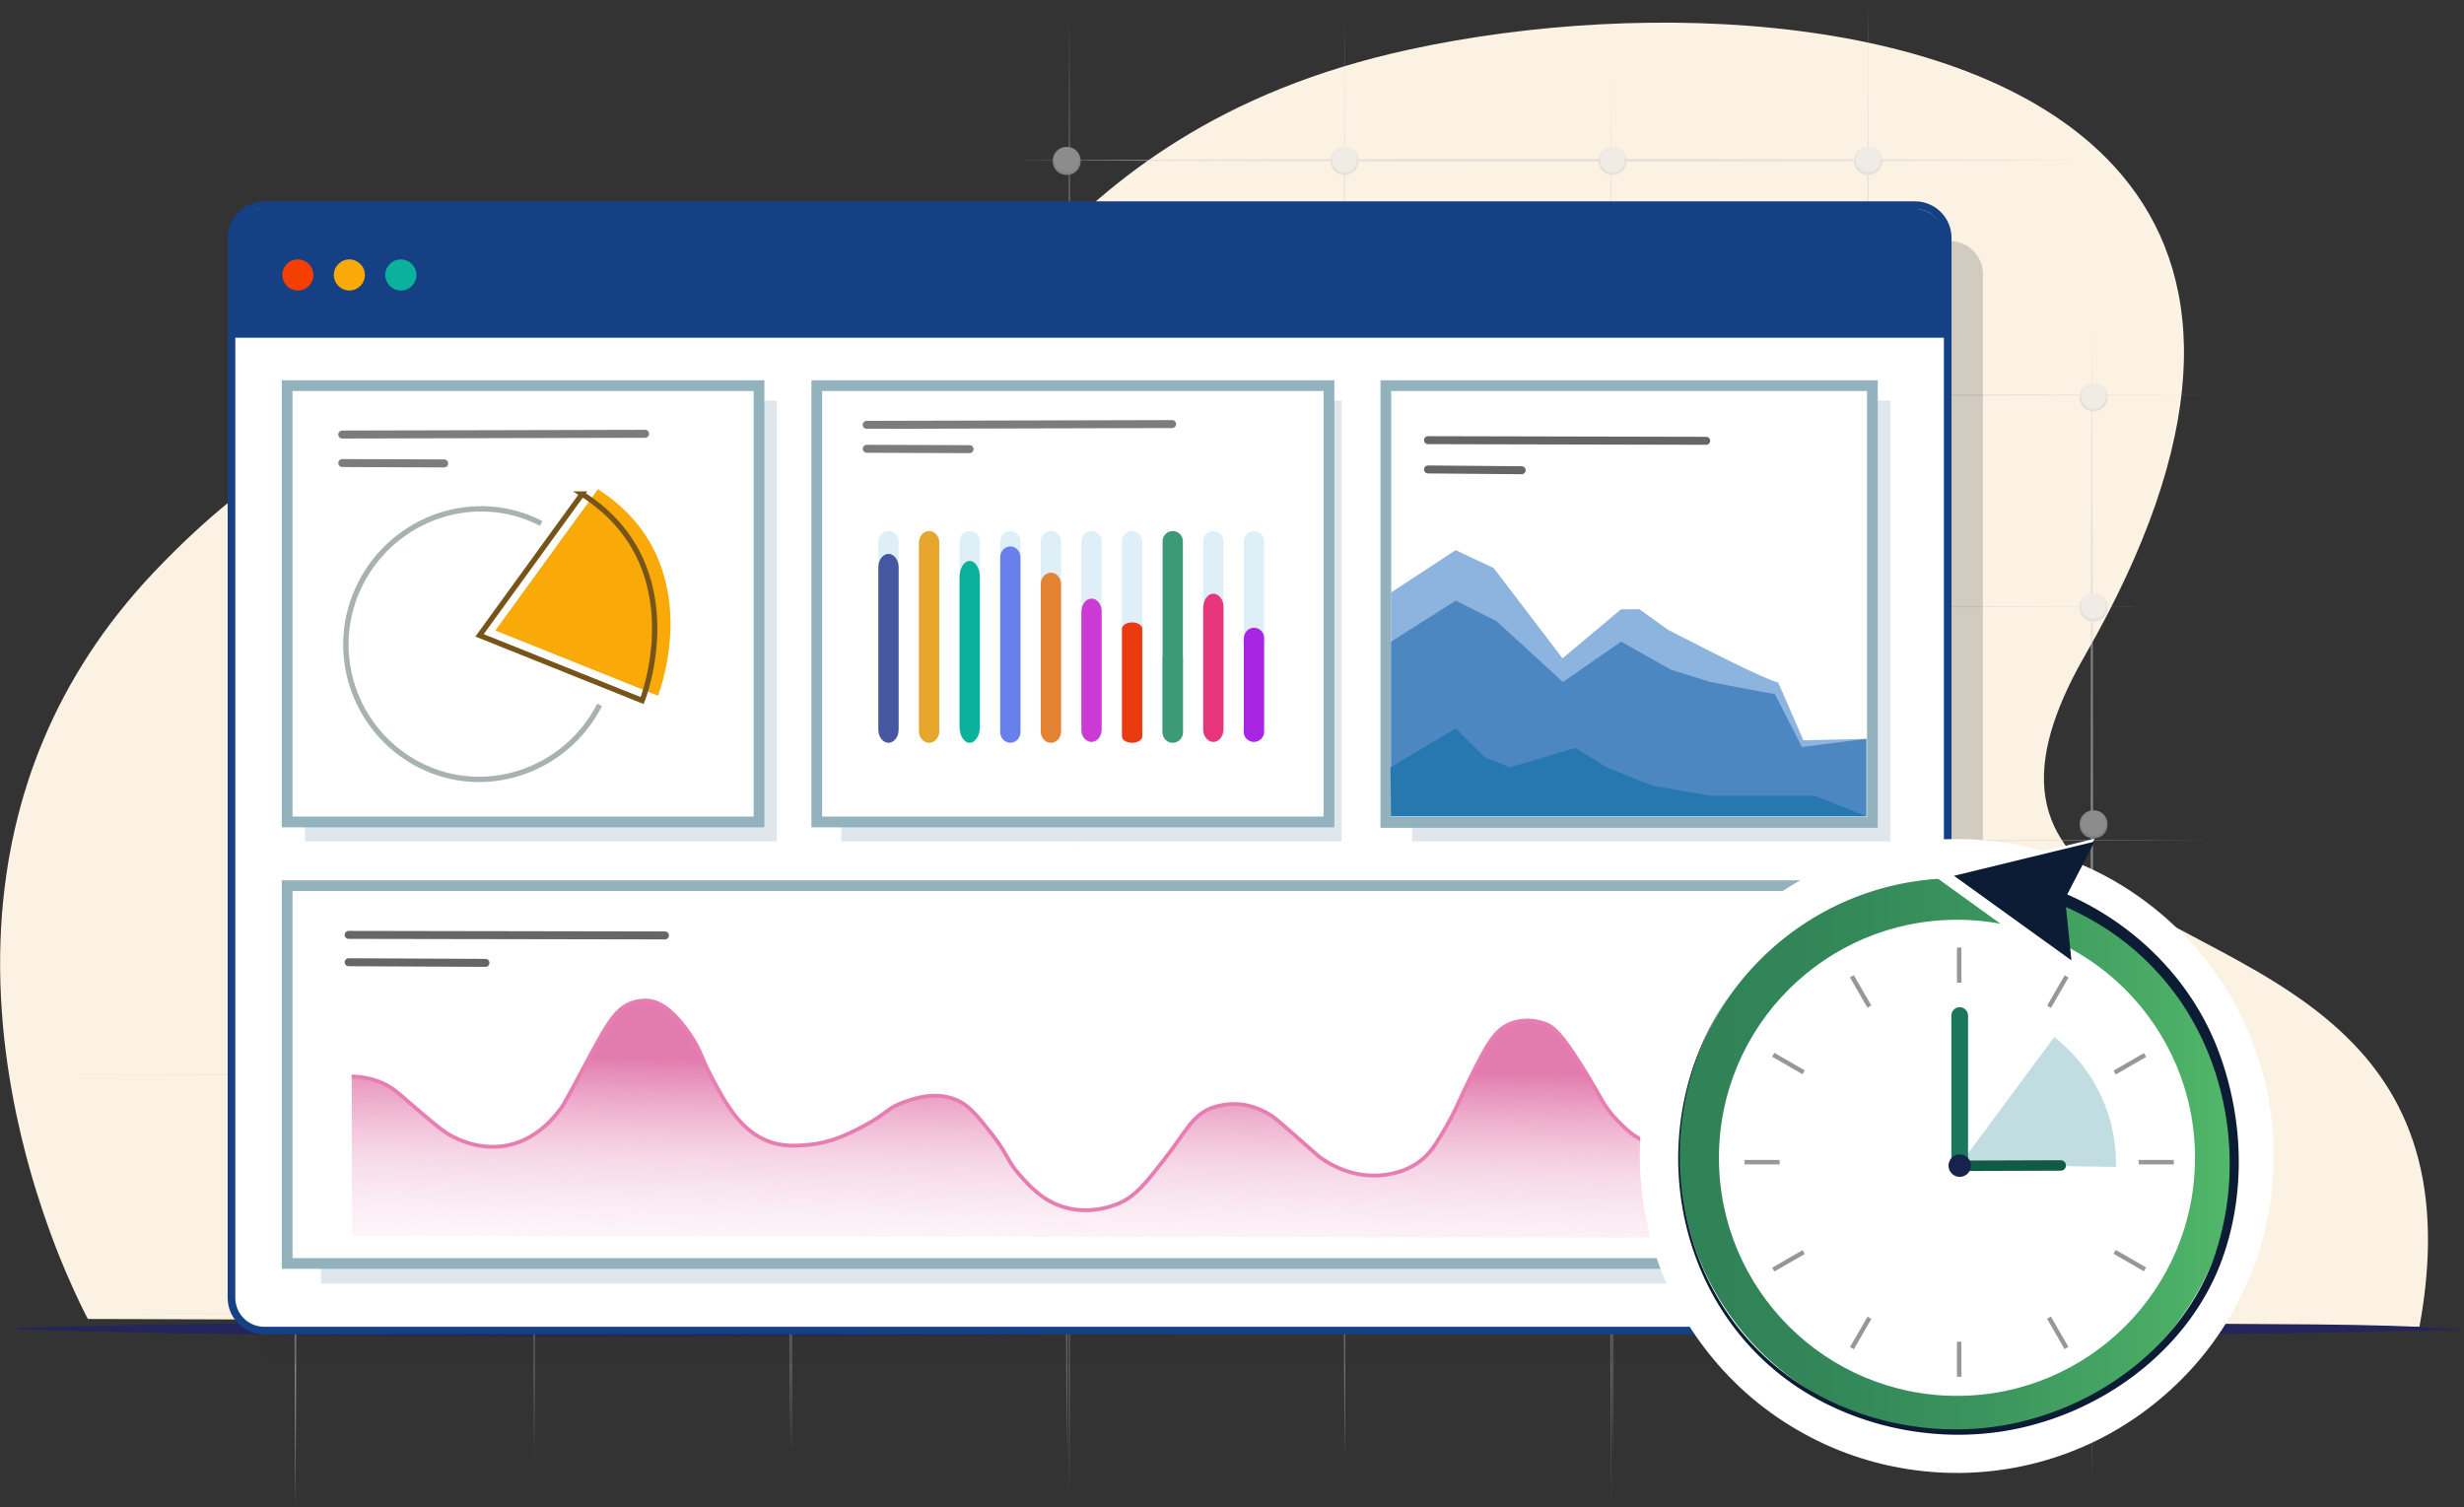 <svg width="672" height="411" viewBox="0 0 672 411" fill="none" xmlns="http://www.w3.org/2000/svg">
<rect x="0" y="0" width="672" height="411" fill="#333333" stroke="none"/>
<g clip-path="url(#clip0_142_3997)">
<path d="M659.941 361.428C659.918 361.565 659.895 361.69 659.872 361.816L649.362 361.781L486.361 361.235L378.806 360.87H375.537L367.965 360.836L269.565 360.506L113.169 359.982L84.37 359.891L76.718 359.868H74.042H73.62H72.743L42.863 359.766L34.538 359.743H33.627L28.765 359.72H25.428L23.959 359.698C23.959 359.698 23.891 359.584 23.777 359.356C23.732 359.276 23.686 359.185 23.629 359.071C23.549 358.912 23.458 358.73 23.344 358.525C23.31 358.456 23.265 358.377 23.23 358.297C23.082 358.012 22.923 357.693 22.741 357.318C22.513 356.873 22.263 356.361 21.989 355.792C20.964 353.674 19.598 350.736 18.038 347.092C17.525 345.896 17.002 344.621 16.455 343.277C16.239 342.742 16.022 342.195 15.794 341.637C15.578 341.09 15.362 340.544 15.145 339.974C15.145 339.952 15.134 339.94 15.123 339.917C14.975 339.53 14.827 339.143 14.678 338.745C14.519 338.335 14.371 337.925 14.212 337.503C13.415 335.34 12.595 333.051 11.775 330.637C11.752 330.568 11.729 330.511 11.706 330.443C11.171 328.86 10.636 327.232 10.112 325.546C9.816 324.624 9.531 323.679 9.247 322.734C9.235 322.677 9.213 322.62 9.19 322.552C9.064 322.13 8.939 321.709 8.814 321.276C8.711 320.912 8.609 320.559 8.506 320.194C8.29 319.443 8.074 318.691 7.869 317.928C7.595 316.949 7.322 315.958 7.06 314.945C6.707 313.578 6.354 312.189 6.013 310.777C5.91 310.355 5.808 309.923 5.705 309.501C5.409 308.226 5.113 306.928 4.828 305.618C4.737 305.197 4.646 304.776 4.555 304.354C4.498 304.092 4.441 303.83 4.384 303.569C3.951 301.496 3.542 299.389 3.166 297.237C2.744 294.868 2.357 292.454 2.004 290.006C1.685 287.74 1.389 285.44 1.139 283.105C0.9 280.907 0.695 278.675 0.535 276.421C0.148 271.148 -0.034 265.728 0.046 260.216C0.182 250.617 1.093 240.698 3.075 230.666C3.143 230.301 3.223 229.937 3.291 229.572C3.781 227.181 4.327 224.79 4.942 222.398C5.409 220.576 5.91 218.743 6.445 216.91C6.844 215.589 7.254 214.256 7.687 212.935C8.666 209.929 9.759 206.923 10.966 203.928C11.296 203.096 11.638 202.265 11.991 201.434C18.539 185.958 28.184 170.619 41.917 156.112C42.179 155.838 42.43 155.576 42.692 155.303C49.513 148.163 56.243 141.957 62.882 136.571C63.132 136.377 63.371 136.172 63.611 135.978C136.548 77.378 198.188 117.144 230.905 114.946C237.339 114.513 242.998 111.712 248.555 107.271C258.736 99.14 268.586 85.509 282.331 70.876C302.931 48.944 332.276 24.757 384.579 13.46C449.26 -0.546 538.163 3.371 576.63 45.402C599.894 70.831 604.7 110.197 574.534 167.989C572.701 171.496 570.742 175.083 568.636 178.739C566.87 181.802 565.333 184.74 564.012 187.53C560.698 194.556 558.728 200.739 557.897 206.262C555.904 219.517 560.482 228.912 568.67 236.633C570.89 238.728 573.373 240.687 576.06 242.577C576.231 242.702 576.402 242.816 576.573 242.941C586.15 249.569 598.243 255.263 610.314 261.936C616.976 265.625 623.626 269.611 629.832 274.211C635.594 278.493 640.98 283.31 645.638 288.913C648.678 292.568 651.411 296.577 653.734 300.995C653.871 301.245 653.996 301.496 654.122 301.735C657.128 307.611 659.417 314.204 660.772 321.675C660.84 322.05 660.909 322.438 660.965 322.813C662.776 333.677 662.651 346.374 659.929 361.394L659.941 361.428Z" fill="#FBF2E4"/>
<path d="M672 362.601C596.068 364.606 518.61 364.708 442.576 363.262C296.588 362.977 150.566 366.758 4.589 362.601V362.18C150.566 358.024 296.588 361.804 442.576 361.52C490.05 360.688 541.214 360.164 588.575 360.745C616.121 361.463 645.285 360.597 672 362.601Z" fill="#24265B"/>
<g opacity="0.5">
<path d="M215.406 393.792C214.962 295.176 214.939 184.546 215.406 85.919C215.873 184.535 215.85 295.165 215.406 393.792Z" fill="#CDCFD1"/>
<path d="M291.646 409.677C291.224 282.65 291.213 131.275 291.646 4.259C292.067 131.287 292.067 282.661 291.646 409.677Z" fill="#CDCFD1"/>
<path d="M366.701 396.844C366.279 273.836 366.268 127.256 366.701 4.27C367.122 127.278 367.122 273.858 366.701 396.844Z" fill="#CDCFD1"/>
<path d="M439.308 408.436C438.886 285.428 438.875 138.848 439.308 15.863C439.729 138.871 439.729 285.451 439.308 408.436Z" fill="#CDCFD1"/>
<path d="M509.477 392.573C509.056 269.565 509.045 122.985 509.477 0C509.899 123.008 509.899 269.588 509.477 392.573Z" fill="#CDCFD1"/>
<path d="M570.503 403.585C570.059 301.849 570.036 187.712 570.503 85.965C570.97 187.701 570.947 301.838 570.503 403.585Z" fill="#CDCFD1"/>
<path d="M91.089 165.495C246.323 165.074 431.314 165.062 586.548 165.495C431.314 165.916 246.323 165.916 91.089 165.495Z" fill="#CDCFD1"/>
<path d="M183.225 107.726C314.375 107.305 470.669 107.293 601.796 107.726C470.646 108.147 314.352 108.147 183.225 107.726Z" fill="#CDCFD1"/>
<path d="M276.876 43.705C370.937 43.261 476.442 43.239 570.492 43.705C476.431 44.172 370.925 44.15 276.876 43.705Z" fill="#CDCFD1"/>
<path d="M64.237 229.219C233.057 228.798 434.217 228.787 603.026 229.219C434.206 229.652 233.045 229.641 64.237 229.219Z" fill="#CDCFD1"/>
<path d="M6.309 293.058C172.475 292.739 427.761 292.591 592.003 293.058C428.455 293.525 171.701 293.377 6.309 293.058Z" fill="#CDCFD1"/>
<path d="M28.241 358.297C209.28 357.876 425.005 357.864 606.044 358.297C425.005 358.73 209.268 358.718 28.241 358.297Z" fill="#CDCFD1"/>
<path d="M145.692 397.481C145.248 313.305 145.225 218.868 145.692 134.692C146.159 218.868 146.147 313.305 145.692 397.481Z" fill="#CDCFD1"/>
<path d="M80.567 410.896C80.123 349.176 80.1 279.939 80.567 218.219C81.034 279.939 81.011 349.176 80.567 410.896Z" fill="#CDCFD1"/>
<path d="M80.407 296.588C82.423 296.588 84.063 294.948 84.063 292.932C84.063 290.917 82.423 289.277 80.407 289.277C78.392 289.277 76.74 290.917 76.74 292.932C76.74 294.948 78.38 296.588 80.407 296.588Z" fill="#E5E5E5"/>
<path d="M80.407 289.266C85.441 289.38 85.543 296.747 80.407 296.952C75.26 296.759 75.374 289.368 80.407 289.266ZM80.407 289.266C75.761 289.414 75.875 296.144 80.407 296.224C84.939 296.155 85.053 289.425 80.407 289.266Z" fill="#CDCFD1"/>
<path d="M146.295 231.952C148.322 231.952 149.962 230.313 149.962 228.297C149.962 226.281 148.322 224.642 146.295 224.642C144.268 224.642 142.64 226.281 142.64 228.297C142.64 230.313 144.28 231.952 146.295 231.952Z" fill="#E5E5E5"/>
<path d="M146.295 224.63C151.329 224.744 151.431 232.112 146.295 232.317C141.148 232.123 141.262 224.733 146.295 224.63ZM146.295 224.63C141.649 224.778 141.763 231.508 146.295 231.588C150.828 231.52 150.941 224.79 146.295 224.63Z" fill="#CDCFD1"/>
<path d="M80.407 232.567C82.423 232.567 84.063 230.928 84.063 228.912C84.063 226.896 82.423 225.257 80.407 225.257C78.392 225.257 76.74 226.896 76.74 228.912C76.74 230.928 78.38 232.567 80.407 232.567Z" fill="#E5E5E5"/>
<path d="M80.407 225.245C85.441 225.359 85.543 232.727 80.407 232.932C75.26 232.738 75.374 225.348 80.407 225.245ZM80.407 225.245C75.761 225.393 75.875 232.123 80.407 232.203C84.939 232.135 85.053 225.405 80.407 225.245Z" fill="#CDCFD1"/>
<path d="M145.077 168.547C147.104 168.547 148.732 166.907 148.732 164.891C148.732 162.876 147.093 161.236 145.077 161.236C143.061 161.236 141.41 162.876 141.41 164.891C141.41 166.907 143.05 168.547 145.077 168.547Z" fill="#E5E5E5"/>
<path d="M145.077 161.236C150.11 161.35 150.213 168.718 145.077 168.923C139.93 168.729 140.044 161.338 145.077 161.236ZM145.077 161.236C140.431 161.395 140.545 168.114 145.077 168.194C149.609 168.125 149.723 161.395 145.077 161.236Z" fill="#CDCFD1"/>
<path d="M215.862 110.63C217.889 110.63 219.517 108.99 219.517 106.974C219.517 104.959 217.877 103.319 215.862 103.319C213.846 103.319 212.195 104.959 212.195 106.974C212.195 108.99 213.835 110.63 215.862 110.63Z" fill="#E5E5E5"/>
<path d="M215.862 103.308C220.895 103.421 220.997 110.789 215.862 110.994C210.715 110.801 210.828 103.41 215.862 103.308ZM215.862 103.308C211.216 103.456 211.329 110.186 215.862 110.265C220.394 110.197 220.508 103.467 215.862 103.308Z" fill="#CDCFD1"/>
<path d="M145.692 296.588C147.719 296.588 149.359 294.948 149.359 292.932C149.359 290.917 147.719 289.277 145.692 289.277C143.665 289.277 142.036 290.917 142.036 292.932C142.036 294.948 143.676 296.588 145.692 296.588Z" fill="#E5E5E5"/>
<path d="M145.692 289.266C150.725 289.38 150.828 296.747 145.692 296.952C140.545 296.759 140.659 289.368 145.692 289.266ZM145.692 289.266C141.046 289.414 141.16 296.144 145.692 296.224C150.224 296.155 150.338 289.425 145.692 289.266Z" fill="#CDCFD1"/>
<path d="M215.862 361.827C217.889 361.827 219.517 360.187 219.517 358.172C219.517 356.156 217.877 354.516 215.862 354.516C213.846 354.516 212.195 356.156 212.195 358.172C212.195 360.187 213.835 361.827 215.862 361.827Z" fill="#E5E5E5"/>
<path d="M215.862 354.505C220.895 354.619 220.997 361.986 215.862 362.191C210.715 361.998 210.828 354.607 215.862 354.505ZM215.862 354.505C211.216 354.653 211.329 361.383 215.862 361.463C220.394 361.394 220.508 354.664 215.862 354.505Z" fill="#CDCFD1"/>
<path d="M291.52 361.223C293.547 361.223 295.187 359.584 295.187 357.568C295.187 355.553 293.547 353.913 291.52 353.913C289.493 353.913 287.865 355.553 287.865 357.568C287.865 359.584 289.505 361.223 291.52 361.223Z" fill="#E5E5E5"/>
<path d="M291.52 353.901C296.554 354.015 296.656 361.383 291.52 361.588C286.373 361.394 286.498 354.004 291.52 353.901ZM291.52 353.901C286.874 354.049 286.988 360.779 291.52 360.859C296.053 360.791 296.166 354.061 291.52 353.901Z" fill="#CDCFD1"/>
<path d="M367.19 361.223C369.217 361.223 370.846 359.584 370.846 357.568C370.846 355.553 369.206 353.913 367.19 353.913C365.175 353.913 363.524 355.553 363.524 357.568C363.524 359.584 365.163 361.223 367.19 361.223Z" fill="#E5E5E5"/>
<path d="M367.19 353.901C372.224 354.015 372.326 361.383 367.19 361.588C362.043 361.394 362.157 354.004 367.19 353.901ZM367.19 353.901C362.544 354.049 362.658 360.779 367.19 360.859C371.723 360.791 371.837 354.061 367.19 353.901Z" fill="#CDCFD1"/>
<path d="M439.797 361.223C441.824 361.223 443.464 359.584 443.464 357.568C443.464 355.553 441.824 353.913 439.797 353.913C437.77 353.913 436.142 355.553 436.142 357.568C436.142 359.584 437.782 361.223 439.797 361.223Z" fill="#E5E5E5"/>
<path d="M439.797 353.901C444.83 354.015 444.933 361.383 439.797 361.588C434.65 361.394 434.764 354.004 439.797 353.901ZM439.797 353.901C435.151 354.049 435.265 360.779 439.797 360.859C444.329 360.791 444.443 354.061 439.797 353.901Z" fill="#CDCFD1"/>
<path d="M509.352 361.223C511.379 361.223 513.019 359.584 513.019 357.568C513.019 355.553 511.379 353.913 509.352 353.913C507.325 353.913 505.697 355.553 505.697 357.568C505.697 359.584 507.337 361.223 509.352 361.223Z" fill="#E5E5E5"/>
<path d="M509.352 353.901C514.385 354.015 514.488 361.383 509.352 361.588C504.205 361.394 504.33 354.004 509.352 353.901ZM509.352 353.901C504.706 354.049 504.82 360.779 509.352 360.859C513.884 360.791 513.998 354.061 509.352 353.901Z" fill="#CDCFD1"/>
<path d="M570.981 296.588C573.008 296.588 574.637 294.948 574.637 292.932C574.637 290.917 572.997 289.277 570.981 289.277C568.966 289.277 567.315 290.917 567.315 292.932C567.315 294.948 568.954 296.588 570.981 296.588Z" fill="#E5E5E5"/>
<path d="M570.981 289.266C576.015 289.38 576.117 296.747 570.981 296.952C565.834 296.759 565.948 289.368 570.981 289.266ZM570.981 289.266C566.335 289.414 566.449 296.144 570.981 296.224C575.514 296.155 575.627 289.425 570.981 289.266Z" fill="#CDCFD1"/>
<path d="M570.981 361.223C573.008 361.223 574.637 359.584 574.637 357.568C574.637 355.553 572.997 353.913 570.981 353.913C568.966 353.913 567.315 355.553 567.315 357.568C567.315 359.584 568.954 361.223 570.981 361.223Z" fill="#E5E5E5"/>
<path d="M570.981 353.901C576.015 354.015 576.117 361.383 570.981 361.588C565.834 361.394 565.948 354.004 570.981 353.901ZM570.981 353.901C566.335 354.049 566.449 360.779 570.981 360.859C575.514 360.791 575.627 354.061 570.981 353.901Z" fill="#CDCFD1"/>
<path d="M570.981 228.297C573.008 228.297 574.637 226.657 574.637 224.642C574.637 222.626 572.997 220.986 570.981 220.986C568.966 220.986 567.315 222.626 567.315 224.642C567.315 226.657 568.954 228.297 570.981 228.297Z" fill="#E5E5E5"/>
<path d="M570.981 220.975C576.015 221.089 576.117 228.456 570.981 228.661C565.834 228.468 565.948 221.077 570.981 220.975ZM570.981 220.975C566.335 221.134 566.449 227.853 570.981 227.933C575.514 227.864 575.627 221.134 570.981 220.975Z" fill="#CDCFD1"/>
<path d="M570.981 169.15C573.008 169.15 574.637 167.51 574.637 165.495C574.637 163.479 572.997 161.839 570.981 161.839C568.966 161.839 567.315 163.479 567.315 165.495C567.315 167.51 568.954 169.15 570.981 169.15Z" fill="#E5E5E5"/>
<path d="M570.981 161.828C576.015 161.942 576.117 169.31 570.981 169.515C565.834 169.321 565.948 161.931 570.981 161.828ZM570.981 161.828C566.335 161.988 566.449 168.706 570.981 168.786C575.514 168.718 575.627 161.988 570.981 161.828Z" fill="#CDCFD1"/>
<path d="M570.981 111.848C573.008 111.848 574.637 110.208 574.637 108.193C574.637 106.177 572.997 104.537 570.981 104.537C568.966 104.537 567.315 106.177 567.315 108.193C567.315 110.208 568.954 111.848 570.981 111.848Z" fill="#E5E5E5"/>
<path d="M570.981 104.526C576.015 104.64 576.117 112.008 570.981 112.213C565.834 112.019 565.948 104.629 570.981 104.526ZM570.981 104.526C566.335 104.674 566.449 111.404 570.981 111.484C575.514 111.416 575.627 104.686 570.981 104.526Z" fill="#CDCFD1"/>
<path d="M509.967 110.63C511.994 110.63 513.622 108.99 513.622 106.974C513.622 104.959 511.983 103.319 509.967 103.319C507.951 103.319 506.3 104.959 506.3 106.974C506.3 108.99 507.94 110.63 509.967 110.63Z" fill="#E5E5E5"/>
<path d="M509.967 103.308C515 103.421 515.103 110.789 509.967 110.994C504.82 110.801 504.934 103.41 509.967 103.308ZM509.967 103.308C505.321 103.456 505.435 110.186 509.967 110.265C514.499 110.197 514.613 103.467 509.967 103.308Z" fill="#CDCFD1"/>
<path d="M439.182 110.63C441.209 110.63 442.838 108.99 442.838 106.974C442.838 104.959 441.198 103.319 439.182 103.319C437.167 103.319 435.527 104.959 435.527 106.974C435.527 108.99 437.167 110.63 439.182 110.63Z" fill="#E5E5E5"/>
<path d="M439.182 103.308C444.216 103.421 444.318 110.789 439.182 110.994C434.035 110.801 434.16 103.41 439.182 103.308ZM439.182 103.308C434.536 103.456 434.65 110.186 439.182 110.265C443.714 110.197 443.828 103.467 439.182 103.308Z" fill="#CDCFD1"/>
<path d="M367.304 111.848C369.331 111.848 370.971 110.208 370.971 108.193C370.971 106.177 369.331 104.537 367.304 104.537C365.277 104.537 363.649 106.177 363.649 108.193C363.649 110.208 365.289 111.848 367.304 111.848Z" fill="#E5E5E5"/>
<path d="M367.304 104.526C372.338 104.64 372.44 112.008 367.304 112.213C362.157 112.019 362.271 104.629 367.304 104.526ZM367.304 104.526C362.658 104.674 362.772 111.404 367.304 111.484C371.836 111.416 371.95 104.686 367.304 104.526Z" fill="#CDCFD1"/>
<path d="M290.917 111.848C292.932 111.848 294.572 110.208 294.572 108.193C294.572 106.177 292.932 104.537 290.917 104.537C288.901 104.537 287.25 106.177 287.25 108.193C287.25 110.208 288.89 111.848 290.917 111.848Z" fill="#E5E5E5"/>
<path d="M290.917 104.526C295.95 104.64 296.053 112.008 290.917 112.213C285.77 112.019 285.884 104.629 290.917 104.526ZM290.917 104.526C286.271 104.674 286.385 111.404 290.917 111.484C295.449 111.416 295.563 104.686 290.917 104.526Z" fill="#CDCFD1"/>
<path d="M290.917 47.361C292.932 47.361 294.572 45.721 294.572 43.705C294.572 41.69 292.932 40.05 290.917 40.05C288.901 40.05 287.25 41.69 287.25 43.705C287.25 45.721 288.89 47.361 290.917 47.361Z" fill="#E5E5E5"/>
<path d="M290.917 40.05C295.95 40.164 296.053 47.532 290.917 47.737C285.77 47.543 285.884 40.153 290.917 40.05ZM290.917 40.05C286.271 40.209 286.385 46.928 290.917 47.008C295.449 46.94 295.563 40.209 290.917 40.05Z" fill="#CDCFD1"/>
<path d="M366.701 47.361C368.728 47.361 370.367 45.721 370.367 43.705C370.367 41.69 368.728 40.05 366.701 40.05C364.674 40.05 363.045 41.69 363.045 43.705C363.045 45.721 364.685 47.361 366.701 47.361Z" fill="#E5E5E5"/>
<path d="M366.701 40.05C371.734 40.164 371.836 47.532 366.701 47.737C361.554 47.543 361.667 40.153 366.701 40.05ZM366.701 40.05C362.055 40.209 362.168 46.928 366.701 47.008C371.233 46.94 371.347 40.209 366.701 40.05Z" fill="#CDCFD1"/>
<path d="M439.797 47.361C441.824 47.361 443.464 45.721 443.464 43.705C443.464 41.69 441.824 40.05 439.797 40.05C437.77 40.05 436.142 41.69 436.142 43.705C436.142 45.721 437.782 47.361 439.797 47.361Z" fill="#E5E5E5"/>
<path d="M439.797 40.05C444.83 40.164 444.933 47.532 439.797 47.737C434.65 47.543 434.764 40.153 439.797 40.05ZM439.797 40.05C435.151 40.209 435.265 46.928 439.797 47.008C444.329 46.94 444.443 40.209 439.797 40.05Z" fill="#CDCFD1"/>
<path d="M509.477 47.361C511.504 47.361 513.144 45.721 513.144 43.705C513.144 41.69 511.504 40.05 509.477 40.05C507.45 40.05 505.822 41.69 505.822 43.705C505.822 45.721 507.462 47.361 509.477 47.361Z" fill="#E5E5E5"/>
<path d="M509.477 40.05C514.511 40.164 514.613 47.532 509.477 47.737C504.33 47.543 504.444 40.153 509.477 40.05ZM509.477 40.05C504.831 40.209 504.945 46.928 509.477 47.008C514.01 46.94 514.123 40.209 509.477 40.05Z" fill="#CDCFD1"/>
<path d="M145.692 361.223C147.719 361.223 149.359 359.584 149.359 357.568C149.359 355.553 147.719 353.913 145.692 353.913C143.665 353.913 142.036 355.553 142.036 357.568C142.036 359.584 143.676 361.223 145.692 361.223Z" fill="#E5E5E5"/>
<path d="M145.692 353.901C150.725 354.015 150.828 361.383 145.692 361.588C140.545 361.394 140.659 354.004 145.692 353.901ZM145.692 353.901C141.046 354.049 141.16 360.779 145.692 360.859C150.224 360.791 150.338 354.061 145.692 353.901Z" fill="#CDCFD1"/>
<path d="M215.862 397.481C215.418 313.305 215.395 218.868 215.862 134.692C216.329 218.868 216.306 313.305 215.862 397.481Z" fill="#CDCFD1"/>
<path d="M216.465 231.952C218.481 231.952 220.121 230.313 220.121 228.297C220.121 226.281 218.481 224.642 216.465 224.642C214.45 224.642 212.798 226.281 212.798 228.297C212.798 230.313 214.438 231.952 216.465 231.952Z" fill="#E5E5E5"/>
<path d="M216.465 224.63C221.499 224.744 221.601 232.112 216.465 232.317C211.318 232.123 211.432 224.733 216.465 224.63ZM216.465 224.63C211.819 224.778 211.933 231.508 216.465 231.588C220.997 231.52 221.111 224.79 216.465 224.63Z" fill="#CDCFD1"/>
<path d="M215.247 168.547C217.274 168.547 218.914 166.907 218.914 164.891C218.914 162.876 217.274 161.236 215.247 161.236C213.22 161.236 211.591 162.876 211.591 164.891C211.591 166.907 213.231 168.547 215.247 168.547Z" fill="#E5E5E5"/>
<path d="M215.247 161.236C220.28 161.35 220.383 168.718 215.247 168.923C210.1 168.729 210.214 161.338 215.247 161.236ZM215.247 161.236C210.601 161.395 210.715 168.114 215.247 168.194C219.779 168.125 219.893 161.395 215.247 161.236Z" fill="#CDCFD1"/>
<path d="M215.862 296.588C217.889 296.588 219.517 294.948 219.517 292.932C219.517 290.917 217.877 289.277 215.862 289.277C213.846 289.277 212.195 290.917 212.195 292.932C212.195 294.948 213.835 296.588 215.862 296.588Z" fill="#E5E5E5"/>
<path d="M215.862 289.266C220.895 289.38 220.997 296.747 215.862 296.952C210.715 296.759 210.828 289.368 215.862 289.266ZM215.862 289.266C211.216 289.414 211.329 296.144 215.862 296.224C220.394 296.155 220.508 289.425 215.862 289.266Z" fill="#CDCFD1"/>
<path d="M215.862 361.223C217.889 361.223 219.517 359.584 219.517 357.568C219.517 355.553 217.877 353.913 215.862 353.913C213.846 353.913 212.195 355.553 212.195 357.568C212.195 359.584 213.835 361.223 215.862 361.223Z" fill="#E5E5E5"/>
<path d="M215.862 353.901C220.895 354.015 220.997 361.383 215.862 361.588C210.715 361.394 210.828 354.004 215.862 353.901ZM215.862 353.901C211.216 354.049 211.329 360.779 215.862 360.859C220.394 360.791 220.508 354.061 215.862 353.901Z" fill="#CDCFD1"/>
<path d="M290.917 397.481C290.473 313.305 290.45 218.868 290.917 134.692C291.384 218.868 291.361 313.305 290.917 397.481Z" fill="#CDCFD1"/>
<path d="M291.52 231.952C293.547 231.952 295.187 230.313 295.187 228.297C295.187 226.281 293.547 224.642 291.52 224.642C289.493 224.642 287.865 226.281 287.865 228.297C287.865 230.313 289.505 231.952 291.52 231.952Z" fill="#E5E5E5"/>
<path d="M291.52 224.63C296.554 224.744 296.656 232.112 291.52 232.317C286.373 232.123 286.487 224.733 291.52 224.63ZM291.52 224.63C286.874 224.778 286.988 231.508 291.52 231.588C296.053 231.52 296.166 224.79 291.52 224.63Z" fill="#CDCFD1"/>
<path d="M290.302 168.547C292.329 168.547 293.969 166.907 293.969 164.891C293.969 162.876 292.329 161.236 290.302 161.236C288.275 161.236 286.646 162.876 286.646 164.891C286.646 166.907 288.286 168.547 290.302 168.547Z" fill="#E5E5E5"/>
<path d="M290.302 161.236C295.335 161.35 295.438 168.718 290.302 168.923C285.155 168.729 285.269 161.338 290.302 161.236ZM290.302 161.236C285.656 161.395 285.77 168.114 290.302 168.194C294.834 168.125 294.948 161.395 290.302 161.236Z" fill="#CDCFD1"/>
<path d="M290.917 296.588C292.932 296.588 294.572 294.948 294.572 292.932C294.572 290.917 292.932 289.277 290.917 289.277C288.901 289.277 287.25 290.917 287.25 292.932C287.25 294.948 288.89 296.588 290.917 296.588Z" fill="#E5E5E5"/>
<path d="M290.917 289.266C295.95 289.38 296.053 296.747 290.917 296.952C285.77 296.759 285.884 289.368 290.917 289.266ZM290.917 289.266C286.271 289.414 286.385 296.144 290.917 296.224C295.449 296.155 295.563 289.425 290.917 289.266Z" fill="#CDCFD1"/>
<path d="M290.917 361.223C292.932 361.223 294.572 359.584 294.572 357.568C294.572 355.553 292.932 353.913 290.917 353.913C288.901 353.913 287.25 355.553 287.25 357.568C287.25 359.584 288.89 361.223 290.917 361.223Z" fill="#E5E5E5"/>
<path d="M290.917 353.901C295.95 354.015 296.053 361.383 290.917 361.588C285.77 361.394 285.884 354.004 290.917 353.901ZM290.917 353.901C286.271 354.049 286.385 360.779 290.917 360.859C295.449 360.791 295.563 354.061 290.917 353.901Z" fill="#CDCFD1"/>
<path d="M366.701 397.481C366.257 313.305 366.234 218.868 366.701 134.692C367.168 218.868 367.145 313.305 366.701 397.481Z" fill="#CDCFD1"/>
<path d="M367.304 231.952C369.331 231.952 370.971 230.313 370.971 228.297C370.971 226.281 369.331 224.642 367.304 224.642C365.277 224.642 363.649 226.281 363.649 228.297C363.649 230.313 365.289 231.952 367.304 231.952Z" fill="#E5E5E5"/>
<path d="M367.304 224.63C372.338 224.744 372.44 232.112 367.304 232.317C362.157 232.123 362.271 224.733 367.304 224.63ZM367.304 224.63C362.658 224.778 362.772 231.508 367.304 231.588C371.836 231.52 371.95 224.79 367.304 224.63Z" fill="#CDCFD1"/>
<path d="M367.304 168.547C369.331 168.547 370.971 166.907 370.971 164.891C370.971 162.876 369.331 161.236 367.304 161.236C365.277 161.236 363.649 162.876 363.649 164.891C363.649 166.907 365.289 168.547 367.304 168.547Z" fill="#E5E5E5"/>
<path d="M367.304 161.236C372.338 161.35 372.44 168.718 367.304 168.923C362.157 168.729 362.271 161.338 367.304 161.236ZM367.304 161.236C362.658 161.395 362.772 168.114 367.304 168.194C371.836 168.125 371.95 161.395 367.304 161.236Z" fill="#CDCFD1"/>
<path d="M367.304 296.588C369.331 296.588 370.971 294.948 370.971 292.932C370.971 290.917 369.331 289.277 367.304 289.277C365.277 289.277 363.649 290.917 363.649 292.932C363.649 294.948 365.289 296.588 367.304 296.588Z" fill="#E5E5E5"/>
<path d="M367.304 289.266C372.338 289.38 372.44 296.747 367.304 296.952C362.157 296.759 362.271 289.368 367.304 289.266ZM367.304 289.266C362.658 289.414 362.772 296.144 367.304 296.224C371.836 296.155 371.95 289.425 367.304 289.266Z" fill="#CDCFD1"/>
<path d="M367.304 361.223C369.331 361.223 370.971 359.584 370.971 357.568C370.971 355.553 369.331 353.913 367.304 353.913C365.277 353.913 363.649 355.553 363.649 357.568C363.649 359.584 365.289 361.223 367.304 361.223Z" fill="#E5E5E5"/>
<path d="M367.304 353.901C372.338 354.015 372.44 361.383 367.304 361.588C362.157 361.394 362.282 354.004 367.304 353.901ZM367.304 353.901C362.658 354.049 362.772 360.779 367.304 360.859C371.836 360.791 371.95 354.061 367.304 353.901Z" fill="#CDCFD1"/>
<path d="M439.797 397.481C439.353 313.305 439.33 218.868 439.797 134.692C440.264 218.868 440.253 313.305 439.797 397.481Z" fill="#CDCFD1"/>
<path d="M440.401 231.952C442.428 231.952 444.067 230.313 444.067 228.297C444.067 226.281 442.428 224.642 440.401 224.642C438.374 224.642 436.745 226.281 436.745 228.297C436.745 230.313 438.385 231.952 440.401 231.952Z" fill="#E5E5E5"/>
<path d="M440.401 224.63C445.434 224.744 445.536 232.112 440.401 232.317C435.254 232.123 435.367 224.733 440.401 224.63ZM440.401 224.63C435.755 224.778 435.868 231.508 440.401 231.588C444.933 231.52 445.047 224.79 440.401 224.63Z" fill="#CDCFD1"/>
<path d="M439.182 168.547C441.209 168.547 442.838 166.907 442.838 164.891C442.838 162.876 441.198 161.236 439.182 161.236C437.167 161.236 435.527 162.876 435.527 164.891C435.527 166.907 437.167 168.547 439.182 168.547Z" fill="#E5E5E5"/>
<path d="M439.182 161.236C444.216 161.35 444.318 168.718 439.182 168.923C434.035 168.729 434.149 161.338 439.182 161.236ZM439.182 161.236C434.536 161.395 434.65 168.114 439.182 168.194C443.714 168.125 443.828 161.395 439.182 161.236Z" fill="#CDCFD1"/>
<path d="M439.797 296.588C441.824 296.588 443.464 294.948 443.464 292.932C443.464 290.917 441.824 289.277 439.797 289.277C437.77 289.277 436.142 290.917 436.142 292.932C436.142 294.948 437.782 296.588 439.797 296.588Z" fill="#E5E5E5"/>
<path d="M439.797 289.266C444.83 289.38 444.933 296.747 439.797 296.952C434.65 296.759 434.764 289.368 439.797 289.266ZM439.797 289.266C435.151 289.414 435.265 296.144 439.797 296.224C444.329 296.155 444.443 289.425 439.797 289.266Z" fill="#CDCFD1"/>
<path d="M439.797 361.223C441.824 361.223 443.464 359.584 443.464 357.568C443.464 355.553 441.824 353.913 439.797 353.913C437.77 353.913 436.142 355.553 436.142 357.568C436.142 359.584 437.782 361.223 439.797 361.223Z" fill="#E5E5E5"/>
<path d="M439.797 353.901C444.83 354.015 444.933 361.383 439.797 361.588C434.65 361.394 434.764 354.004 439.797 353.901ZM439.797 353.901C435.151 354.049 435.265 360.779 439.797 360.859C444.329 360.791 444.443 354.061 439.797 353.901Z" fill="#CDCFD1"/>
<path d="M509.363 397.481C508.919 313.305 508.897 218.868 509.363 134.692C509.83 218.868 509.808 313.305 509.363 397.481Z" fill="#CDCFD1"/>
<path d="M509.967 231.952C511.994 231.952 513.622 230.313 513.622 228.297C513.622 226.281 511.983 224.642 509.967 224.642C507.951 224.642 506.3 226.281 506.3 228.297C506.3 230.313 507.94 231.952 509.967 231.952Z" fill="#E5E5E5"/>
<path d="M509.967 224.63C515 224.744 515.103 232.112 509.967 232.317C504.82 232.123 504.934 224.733 509.967 224.63ZM509.967 224.63C505.321 224.778 505.435 231.508 509.967 231.588C514.499 231.52 514.613 224.79 509.967 224.63Z" fill="#CDCFD1"/>
<path d="M509.967 168.547C511.994 168.547 513.622 166.907 513.622 164.891C513.622 162.876 511.983 161.236 509.967 161.236C507.951 161.236 506.3 162.876 506.3 164.891C506.3 166.907 507.94 168.547 509.967 168.547Z" fill="#E5E5E5"/>
<path d="M509.967 161.236C515 161.35 515.103 168.718 509.967 168.923C504.82 168.729 504.934 161.338 509.967 161.236ZM509.967 161.236C505.321 161.395 505.435 168.114 509.967 168.194C514.499 168.125 514.613 161.395 509.967 161.236Z" fill="#CDCFD1"/>
<path d="M509.363 296.588C511.39 296.588 513.03 294.948 513.03 292.932C513.03 290.917 511.39 289.277 509.363 289.277C507.337 289.277 505.708 290.917 505.708 292.932C505.708 294.948 507.348 296.588 509.363 296.588Z" fill="#E5E5E5"/>
<path d="M509.363 289.266C514.397 289.38 514.499 296.747 509.363 296.952C504.216 296.759 504.33 289.368 509.363 289.266ZM509.363 289.266C504.717 289.414 504.831 296.144 509.363 296.224C513.896 296.155 514.01 289.425 509.363 289.266Z" fill="#CDCFD1"/>
<path d="M509.363 361.223C511.39 361.223 513.03 359.584 513.03 357.568C513.03 355.553 511.39 353.913 509.363 353.913C507.337 353.913 505.708 355.553 505.708 357.568C505.708 359.584 507.348 361.223 509.363 361.223Z" fill="#E5E5E5"/>
<path d="M509.363 353.901C514.397 354.015 514.499 361.383 509.363 361.588C504.216 361.394 504.342 354.004 509.363 353.901ZM509.363 353.901C504.717 354.049 504.831 360.779 509.363 360.859C513.896 360.791 514.01 354.061 509.363 353.901Z" fill="#CDCFD1"/>
<path d="M81.011 361.223C83.038 361.223 84.677 359.584 84.677 357.568C84.677 355.553 83.038 353.913 81.011 353.913C78.984 353.913 77.355 355.553 77.355 357.568C77.355 359.584 78.995 361.223 81.011 361.223Z" fill="#E5E5E5"/>
<path d="M81.011 353.901C86.044 354.015 86.147 361.383 81.011 361.588C75.864 361.394 75.978 354.004 81.011 353.901ZM81.011 353.901C76.365 354.049 76.478 360.779 81.011 360.859C85.543 360.791 85.657 354.061 81.011 353.901Z" fill="#CDCFD1"/>
</g>
<g opacity="0.2">
<path d="M531.877 65.786H79.166C74.248 65.786 70.261 69.773 70.261 74.691V362.829C70.261 367.747 74.248 371.734 79.166 371.734H531.877C536.795 371.734 540.782 367.747 540.782 362.829V74.691C540.782 69.773 536.795 65.786 531.877 65.786Z" fill="#2B2B2B"/>
</g>
<path d="M522.254 55.947H72.072C67.135 55.947 63.132 59.949 63.132 64.886V353.947C63.132 358.884 67.135 362.886 72.072 362.886H522.254C527.191 362.886 531.193 358.884 531.193 353.947V64.886C531.193 59.949 527.191 55.947 522.254 55.947Z" fill="white" stroke="#154084" stroke-width="2.084" stroke-miterlimit="10"/>
<path d="M71.992 56.915H521.89C526.775 56.915 530.749 60.889 530.749 65.774V90.428H63.132V65.774C63.132 60.889 67.107 56.915 71.992 56.915Z" fill="#154084"/>
<path d="M81.227 79.223C83.567 79.223 85.463 77.326 85.463 74.987C85.463 72.647 83.567 70.751 81.227 70.751C78.888 70.751 76.991 72.647 76.991 74.987C76.991 77.326 78.888 79.223 81.227 79.223Z" fill="#F53F00"/>
<path d="M95.279 79.223C97.619 79.223 99.516 77.326 99.516 74.987C99.516 72.647 97.619 70.751 95.279 70.751C92.94 70.751 91.043 72.647 91.043 74.987C91.043 77.326 92.94 79.223 95.279 79.223Z" fill="#F9AA09"/>
<path d="M109.32 79.223C111.66 79.223 113.556 77.326 113.556 74.987C113.556 72.647 111.66 70.751 109.32 70.751C106.981 70.751 105.084 72.647 105.084 74.987C105.084 77.326 106.981 79.223 109.32 79.223Z" fill="#0AB29D"/>
<g opacity="0.4">
<path d="M211.876 109.229H83.186V229.458H211.876V109.229Z" fill="#B0C1D0"/>
</g>
<g opacity="0.4">
<path d="M365.892 109.229H229.447V229.458H365.892V109.229Z" fill="#B0C1D0"/>
</g>
<g opacity="0.4">
<path d="M515.57 109.229H385.126V229.458H515.57V109.229Z" fill="#B0C1D0"/>
</g>
<path d="M207.002 105.175H78.312V224.163H207.002V105.175Z" fill="white" stroke="#92B2BD" stroke-width="2.927" stroke-miterlimit="10"/>
<path opacity="0.6" d="M93.343 118.51L175.948 118.305" stroke="#262626" stroke-width="2.175" stroke-linecap="round" stroke-linejoin="round"/>
<path opacity="0.6" d="M93.343 126.288L121.14 126.39" stroke="#262626" stroke-width="2.175" stroke-linecap="round" stroke-linejoin="round"/>
<path d="M163.069 133.405L135.09 171.952L179.444 189.739C179.444 189.739 193.986 153.31 163.058 133.405H163.069Z" fill="#F9AA09"/>
<path d="M163.536 192.233C154.278 210.362 132.22 217.843 114.296 208.574C96.373 199.304 89.096 177.224 98.354 159.095C107.612 140.966 129.67 133.485 147.594 142.754" stroke="#A9B2B3" stroke-width="1.458" stroke-miterlimit="10"/>
<path d="M158.765 134.726L130.786 173.273L175.14 191.06C175.14 191.06 189.67 154.426 158.753 134.726H158.765Z" stroke="#775418" stroke-width="1.458" stroke-miterlimit="10"/>
<path d="M510.65 105.175H377.963V224.3H510.65V105.175Z" fill="white" stroke="#92B2BD" stroke-width="2.927" stroke-miterlimit="10"/>
<path opacity="0.6" d="M389.453 120.047L465.328 120.218" stroke="black" stroke-width="2.175" stroke-linecap="round" stroke-linejoin="round"/>
<path opacity="0.6" d="M389.453 128.03L414.995 128.246" stroke="black" stroke-width="2.175" stroke-linecap="round" stroke-linejoin="round"/>
<g opacity="0.4">
<path d="M515.57 247.007H87.524V350.041H515.57V247.007Z" fill="#B0C1D0"/>
</g>
<path d="M510.639 241.541H78.312V344.575H510.639V241.541Z" fill="white" stroke="#92B2BD" stroke-width="2.927" stroke-miterlimit="10"/>
<path opacity="0.6" d="M95.086 254.967L181.358 255.115" stroke="black" stroke-width="2.175" stroke-linecap="round" stroke-linejoin="round"/>
<path opacity="0.6" d="M95.086 262.425L132.403 262.596" stroke="black" stroke-width="2.175" stroke-linecap="round" stroke-linejoin="round"/>
<path d="M63.77 91.066H530.761" stroke="#154084" stroke-width="2.084" stroke-miterlimit="10"/>
<path d="M362.442 105.175H222.763V224.163H362.442V105.175Z" fill="white" stroke="#92B2BD" stroke-width="2.927" stroke-miterlimit="10"/>
<path opacity="0.6" d="M236.359 115.868L319.67 115.652" stroke="#262626" stroke-width="2.175" stroke-linecap="round" stroke-linejoin="round"/>
<path opacity="0.6" d="M236.393 122.393L264.43 122.496" stroke="#262626" stroke-width="2.175" stroke-linecap="round" stroke-linejoin="round"/>
<path d="M293.661 231.246C293.775 231.246 293.775 231.076 293.661 231.076C293.547 231.076 293.547 231.246 293.661 231.246Z" fill="#D9A140"/>
<path d="M242.315 202.345C240.789 202.345 239.548 201.104 239.548 199.578V147.594C239.548 146.068 240.789 144.827 242.315 144.827C243.841 144.827 245.082 146.068 245.082 147.594V199.578C245.082 201.104 243.841 202.345 242.315 202.345Z" fill="#DEEFF8"/>
<path d="M242.315 202.584C240.789 202.584 239.548 200.944 239.548 198.929V154.711C239.548 152.695 240.789 151.056 242.315 151.056C243.841 151.056 245.082 152.695 245.082 154.711V198.929C245.082 200.944 243.841 202.584 242.315 202.584Z" fill="#4656A0"/>
<path d="M253.395 202.345C251.869 202.345 250.628 201.104 250.628 199.578V147.594C250.628 146.068 251.869 144.827 253.395 144.827C254.921 144.827 256.162 146.068 256.162 147.594V199.578C256.162 201.104 254.921 202.345 253.395 202.345Z" fill="#DEEFF8"/>
<path d="M253.395 202.584C251.869 202.584 250.628 201.138 250.628 199.361V148.049C250.628 146.273 251.869 144.827 253.395 144.827C254.921 144.827 256.162 146.273 256.162 148.049V199.361C256.162 201.138 254.921 202.584 253.395 202.584Z" fill="#E6A62C"/>
<path d="M264.464 202.345C262.938 202.345 261.696 201.104 261.696 199.578V147.594C261.696 146.068 262.938 144.827 264.464 144.827C265.99 144.827 267.231 146.068 267.231 147.594V199.578C267.231 201.104 265.99 202.345 264.464 202.345Z" fill="#DEEFF8"/>
<path d="M264.464 202.584C262.938 202.584 261.696 200.603 261.696 198.166V157.387C261.696 154.95 262.938 152.969 264.464 152.969C265.99 152.969 267.231 154.95 267.231 157.387V198.166C267.231 200.603 265.99 202.584 264.464 202.584Z" fill="#0AB29D"/>
<path d="M275.544 202.345C274.018 202.345 272.777 201.104 272.777 199.578V147.594C272.777 146.068 274.018 144.827 275.544 144.827C277.07 144.827 278.311 146.068 278.311 147.594V199.578C278.311 201.104 277.07 202.345 275.544 202.345Z" fill="#DEEFF8"/>
<path d="M275.544 202.584C274.018 202.584 272.777 201.24 272.777 199.589V152.023C272.777 150.372 274.018 149.029 275.544 149.029C277.07 149.029 278.311 150.372 278.311 152.023V199.589C278.311 201.24 277.07 202.584 275.544 202.584Z" fill="#6880EB"/>
<path d="M286.612 202.345C285.086 202.345 283.845 201.104 283.845 199.578V147.594C283.845 146.068 285.086 144.827 286.612 144.827C288.138 144.827 289.38 146.068 289.38 147.594V199.578C289.38 201.104 288.138 202.345 286.612 202.345Z" fill="#DEEFF8"/>
<path d="M286.612 202.584C285.086 202.584 283.845 201.183 283.845 199.464V159.311C283.845 157.592 285.086 156.191 286.612 156.191C288.138 156.191 289.38 157.592 289.38 159.311V199.464C289.38 201.183 288.138 202.584 286.612 202.584Z" fill="#E48432"/>
<path d="M297.692 202.345C296.166 202.345 294.925 201.104 294.925 199.578V147.594C294.925 146.068 296.166 144.827 297.692 144.827C299.218 144.827 300.46 146.068 300.46 147.594V199.578C300.46 201.104 299.218 202.345 297.692 202.345Z" fill="#DEEFF8"/>
<path d="M297.692 202.345C296.166 202.345 294.925 200.785 294.925 199.168V167.032C294.925 164.8 296.166 163.252 297.692 163.252C299.218 163.252 300.46 164.812 300.46 166.725V198.86C300.46 200.785 299.218 202.334 297.692 202.334V202.345Z" fill="#CC3AD4"/>
<path d="M308.761 202.345C307.235 202.345 305.994 201.104 305.994 199.578V147.594C305.994 146.068 307.235 144.827 308.761 144.827C310.287 144.827 311.528 146.068 311.528 147.594V199.578C311.528 201.104 310.287 202.345 308.761 202.345Z" fill="#DEEFF8"/>
<path d="M308.761 202.584C307.235 202.584 305.994 201.81 305.994 200.842V171.485C305.994 170.528 307.235 169.742 308.761 169.742C310.287 169.742 311.528 170.517 311.528 171.485V200.842C311.528 201.798 310.287 202.584 308.761 202.584Z" fill="#EA3A10"/>
<path d="M319.841 202.345C318.315 202.345 317.074 201.104 317.074 199.578V147.594C317.074 146.068 318.315 144.827 319.841 144.827C321.367 144.827 322.608 146.068 322.608 147.594V199.578C322.608 201.104 321.367 202.345 319.841 202.345Z" fill="#3C9A77"/>
<path d="M319.841 202.584C318.315 202.584 317.074 201.343 317.074 199.817V179.502C317.074 177.976 318.315 176.734 319.841 176.734C321.367 176.734 322.608 177.976 322.608 179.502V199.817C322.608 201.343 321.367 202.584 319.841 202.584Z" fill="#3C9A77"/>
<path d="M341.99 202.345C340.464 202.345 339.223 201.104 339.223 199.578V147.594C339.223 146.068 340.464 144.827 341.99 144.827C343.516 144.827 344.757 146.068 344.757 147.594V199.578C344.757 201.104 343.516 202.345 341.99 202.345Z" fill="#DEEFF8"/>
<path d="M341.99 202.345C340.464 202.345 339.223 201.104 339.223 199.817V174.218C339.223 172.441 340.464 171.2 341.99 171.2C343.516 171.2 344.757 172.441 344.757 173.967V199.566C344.757 201.092 343.516 202.334 341.99 202.334V202.345Z" fill="#AA24E4"/>
<path d="M330.921 202.345C329.395 202.345 328.154 201.104 328.154 199.578V147.594C328.154 146.068 329.395 144.827 330.921 144.827C332.447 144.827 333.688 146.068 333.688 147.594V199.578C333.688 201.104 332.447 202.345 330.921 202.345Z" fill="#DEEFF8"/>
<path d="M330.921 202.345C329.395 202.345 328.154 200.739 328.154 199.065V165.836C328.154 163.536 329.395 161.919 330.921 161.919C332.447 161.919 333.688 163.525 333.688 165.518V198.746C333.688 200.728 332.447 202.345 330.921 202.345Z" fill="#E8367C"/>
<path d="M379.409 161.578L397.003 150.031L407.388 154.939L426.144 179.547L442.086 166.178L447.108 166.155L454.988 171.804L465.1 176.951C465.1 176.951 481.567 185.423 484.96 186.129L491.838 201.889L508.999 201.502V222.615H379.398V161.578H379.409Z" fill="#8DB4DE"/>
<path d="M379.409 174.981L397.014 163.798L408.117 169.389L426.246 185.981L442.12 174.981L447.848 178.215L455.728 182.656L466.49 185.981C466.49 185.981 480.667 188.748 484.06 189.306L491.428 203.723L508.999 201.502V222.615H379.398V174.981H379.409Z" fill="#4D87C2"/>
<path d="M379.216 209.269L397.026 198.667L404.929 206.501L411.795 209.269L429.662 203.962L438.169 209.269L450.638 214.268L466.501 217.035H484.641H494.958L509.01 222.615H379.409L379.216 209.269Z" fill="#2778B1"/>
<path d="M95.917 293.582C97.967 293.616 101.019 293.923 104.287 295.381C107.157 296.656 108.637 298.125 112.019 301.04C117.724 305.949 120.582 308.397 122.928 309.672C124.557 310.549 130.41 313.703 137.698 312.496C146.398 311.062 151.443 304.343 152.877 302.418C153.504 301.587 153.879 300.984 155.918 297.237C164.88 280.793 167.078 275.054 172.794 273.346C174.912 272.72 176.62 272.891 177.076 272.948C178.704 273.152 182.735 274.075 188.133 282.046C191.276 286.681 191.094 288.116 193.929 293.491C197.687 300.608 201.923 308.625 210.043 311.437C213.801 312.735 217.103 312.485 219.916 312.269C226.634 311.756 231.702 309.137 235.596 307.076C242.053 303.66 241.882 302.191 246.676 300.528C249.443 299.572 254.557 297.784 259.886 299.617C264.02 301.04 266.297 303.944 270.59 309.41C275.145 315.207 274.439 316.345 278.22 320.57C281.021 323.702 284.494 327.562 290.336 329.259C298.068 331.491 304.718 328.405 305.789 327.892C309.945 325.888 312.473 322.665 317.529 316.22C323.61 308.465 325.102 304.161 330.545 302.145C333.483 301.063 336.376 301.075 336.763 301.086C340.646 301.143 343.47 302.498 344.916 303.216C347.069 304.286 348.173 305.265 352.683 309.24C357.34 313.339 359.663 315.389 359.789 315.48C361.394 316.63 367.566 321.048 375.925 320.57C377.747 320.468 383.463 320.058 388.189 315.935C389.772 314.546 390.728 313.202 391.685 311.756C396.24 304.844 398.073 299.833 401 293.957C405.361 285.2 407.627 280.794 412.16 279.097C416.669 277.411 420.939 279.028 421.475 279.233C423.547 280.042 425.608 281.511 431.541 291.008C436.848 299.503 437.167 301.473 440.925 305.391C443.293 307.85 445.605 310.207 449.488 311.619C454.521 313.453 459.065 312.565 461.809 312.029C463.051 311.79 467.344 310.868 471.944 307.919C472.514 307.554 473.06 307.178 478.378 302.646C484.436 297.488 484.937 296.952 486.383 296.144C488.433 294.994 491.61 293.73 496.268 293.593C496.427 308.249 496.587 322.905 496.746 337.56C363.171 337.412 229.584 337.276 96.008 337.128" fill="url(#paint0_linear_142_3997)"/>
<path d="M95.917 293.582C97.967 293.616 101.019 293.923 104.287 295.381C107.157 296.656 108.637 298.125 112.019 301.04C117.724 305.949 120.582 308.397 122.928 309.672C124.557 310.549 130.41 313.703 137.698 312.496C146.398 311.062 151.443 304.343 152.877 302.418C153.504 301.587 153.879 300.984 155.918 297.237C164.88 280.793 167.078 275.054 172.794 273.346C174.912 272.72 176.62 272.891 177.076 272.948C178.704 273.152 182.735 274.075 188.133 282.046C191.276 286.681 191.094 288.116 193.929 293.491C197.687 300.608 201.923 308.625 210.043 311.437C213.801 312.735 217.103 312.485 219.916 312.269C226.634 311.756 231.702 309.137 235.596 307.076C242.053 303.66 241.882 302.191 246.676 300.528C249.444 299.572 254.557 297.784 259.886 299.617C264.02 301.04 266.297 303.944 270.59 309.41C275.145 315.207 274.439 316.345 278.22 320.57C281.021 323.702 284.494 327.562 290.336 329.259C298.068 331.491 304.719 328.405 305.789 327.892C309.945 325.888 312.473 322.665 317.529 316.22C323.61 308.465 325.102 304.161 330.545 302.145C333.483 301.063 336.376 301.075 336.763 301.086C340.646 301.143 343.47 302.498 344.916 303.216C347.069 304.286 348.173 305.265 352.683 309.24C357.34 313.339 359.663 315.389 359.789 315.48C361.394 316.63 367.566 321.048 375.925 320.57C377.747 320.468 383.463 320.058 388.189 315.935C389.772 314.546 390.728 313.202 391.685 311.756C396.24 304.844 398.073 299.833 401 293.957C405.361 285.2 407.627 280.794 412.16 279.097C416.669 277.411 420.939 279.028 421.475 279.233C423.547 280.042 425.608 281.511 431.541 291.008C436.848 299.503 437.167 301.473 440.925 305.391C443.293 307.85 445.605 310.207 449.488 311.619C454.521 313.453 459.065 312.565 461.809 312.029C463.051 311.79 467.344 310.868 471.944 307.919C472.514 307.554 473.06 307.178 478.378 302.646C484.436 297.488 484.937 296.952 486.384 296.144C488.433 294.994 491.61 293.73 496.268 293.593" stroke="#E77EB2" stroke-width="1.048" stroke-miterlimit="10"/>
<path d="M534.701 400.658C581.857 400.658 620.084 362.431 620.084 315.275C620.084 268.119 581.857 229.891 534.701 229.891C487.545 229.891 449.317 268.119 449.317 315.275C449.317 362.431 487.545 400.658 534.701 400.658Z" fill="white"/>
<path d="M620.084 315.275C620.221 337.663 611.088 359.903 595.282 375.856C587.414 383.839 577.996 390.353 567.633 394.771C557.282 399.212 546.02 401.569 534.701 401.706C523.393 401.831 512.017 399.736 501.472 395.5C490.927 391.264 481.179 384.944 473.049 376.927C464.929 368.91 458.359 359.288 453.941 348.731C449.522 338.175 447.245 326.719 447.21 315.275C447.233 303.83 449.522 292.375 453.929 281.818C458.336 271.251 464.918 261.628 473.037 253.611C481.168 245.595 490.916 239.275 501.461 235.038C512.017 230.791 523.382 228.707 534.701 228.832C546.02 228.969 557.282 231.326 567.633 235.767C577.996 240.186 587.414 246.699 595.282 254.693C611.088 270.647 620.221 292.887 620.084 315.275ZM620.084 315.275C620.05 304.092 617.83 292.933 613.525 282.627C609.221 272.321 602.798 262.938 594.872 255.115C586.935 247.291 577.415 241.131 567.132 237.008C556.838 232.875 545.747 230.836 534.712 230.962C523.666 231.098 512.689 233.399 502.588 237.737C492.476 242.053 483.298 248.407 475.622 256.196C467.936 263.985 461.832 273.289 457.698 283.378C453.531 293.468 451.424 304.366 451.435 315.275C451.299 337.116 460.192 358.798 475.611 374.365C483.286 382.165 492.464 388.519 502.577 392.835C512.677 397.174 523.655 399.474 534.701 399.611C545.747 399.736 556.827 397.698 567.121 393.564C577.415 389.43 586.924 383.27 594.861 375.447C602.787 367.623 609.209 358.24 613.514 347.923C617.83 337.617 620.05 326.457 620.073 315.275H620.084Z" fill="white"/>
<path d="M571.186 315.389C571.186 295.358 554.948 279.12 534.917 279.12V317.507V317.541H571.118C571.164 316.835 571.186 316.118 571.186 315.4V315.389Z" fill="#EA2F2C"/>
<path d="M533.562 390.694C575.309 390.694 609.152 356.851 609.152 315.104C609.152 273.357 575.309 239.514 533.562 239.514C491.815 239.514 457.972 273.357 457.972 315.104C457.972 356.851 491.815 390.694 533.562 390.694Z" fill="url(#paint1_linear_142_3997)"/>
<path d="M533.721 380.685C569.576 380.685 598.642 351.619 598.642 315.764C598.642 279.91 569.576 250.844 533.721 250.844C497.867 250.844 468.801 279.91 468.801 315.764C468.801 351.619 497.867 380.685 533.721 380.685Z" fill="white"/>
<path d="M560.254 282.798C551.668 294.401 543.071 306.017 534.484 317.621L577.096 318.247C577.176 314.398 576.789 308.431 574.238 301.746C570.355 291.555 563.625 285.462 560.254 282.798Z" fill="#C1DDE1"/>
<g opacity="0.5">
<path d="M534.928 258.428H533.71V267.994H534.928V258.428Z" fill="#30302F"/>
<path d="M505.58 265.937L504.524 266.547L509.307 274.831L510.362 274.221L505.58 265.937Z" fill="#30302F"/>
<path d="M483.911 287.134L483.302 288.189L491.586 292.972L492.195 291.916L483.911 287.134Z" fill="#30302F"/>
<path d="M485.347 316.345H475.782V317.564H485.347V316.345Z" fill="#30302F"/>
<path d="M491.6 340.942L483.316 345.725L483.925 346.78L492.209 341.998L491.6 340.942Z" fill="#30302F"/>
<path d="M509.317 359.095L504.539 367.381L505.594 367.99L510.373 359.704L509.317 359.095Z" fill="#30302F"/>
<path d="M534.928 365.927H533.71V375.492H534.928V365.927Z" fill="#30302F"/>
<path d="M559.336 359.049L558.281 359.658L563.064 367.942L564.119 367.333L559.336 359.049Z" fill="#30302F"/>
<path d="M577.011 340.876L576.402 341.931L584.686 346.714L585.295 345.658L577.011 340.876Z" fill="#30302F"/>
<path d="M592.857 316.345H583.291V317.564H592.857V316.345Z" fill="#30302F"/>
<path d="M584.701 287.203L576.417 291.986L577.027 293.041L585.31 288.258L584.701 287.203Z" fill="#30302F"/>
<path d="M563.085 265.99L558.306 274.277L559.362 274.885L564.14 266.599L563.085 265.99Z" fill="#30302F"/>
</g>
<path d="M534.462 276.967V318.429" stroke="#1A775C" stroke-width="4.555" stroke-linecap="round" stroke-linejoin="round"/>
<path d="M534.758 317.94L562.019 317.848" stroke="#105B45" stroke-width="2.847" stroke-linecap="round" stroke-linejoin="round"/>
<path d="M534.473 320.957C536.165 320.957 537.536 319.586 537.536 317.894C537.536 316.202 536.165 314.831 534.473 314.831C532.781 314.831 531.41 316.202 531.41 317.894C531.41 319.586 532.781 320.957 534.473 320.957Z" fill="#17224D"/>
<path d="M473.151 269.383C447.894 303.284 454.92 353.867 490.722 377.394C509.386 389.51 533.596 393.074 554.925 386.743C576.129 380.594 595.214 365.186 603.299 344.359C613.172 318.065 607.615 286.123 588.541 265.329C577.791 253.395 562.976 245.435 547.295 242.258C545.132 241.825 545.735 238.489 547.967 238.91C572.587 243.875 594.417 261.048 604.13 284.346C611.999 303.5 612.956 325.797 605.383 345.179C596.899 366.519 577.222 382.199 555.392 388.337C533.63 394.589 509.022 390.774 490.141 378.282C454.271 354.243 447.427 303.375 473.163 269.383H473.151Z" fill="#0B1C34"/>
<path d="M571.255 228.73L549.63 234.002L528.005 239.263L546.065 252.268L564.126 265.272L562.167 246.255L571.255 228.73Z" fill="white"/>
<path d="M571.255 229.516L552.078 234.184L532.913 238.853L548.924 250.389L564.935 261.913L563.204 245.059L571.255 229.516Z" fill="#0B1C34"/>
</g>
<defs>
<linearGradient id="paint0_linear_142_3997" x1="295.233" y1="380.821" x2="296.747" y2="290.86" gradientUnits="userSpaceOnUse">
<stop stop-color="white" stop-opacity="0"/>
<stop offset="0.11" stop-color="#FEFBFD" stop-opacity="0.02"/>
<stop offset="0.24" stop-color="#FCF3F7" stop-opacity="0.09"/>
<stop offset="0.39" stop-color="#F9E4EE" stop-opacity="0.2"/>
<stop offset="0.54" stop-color="#F4D0E1" stop-opacity="0.36"/>
<stop offset="0.71" stop-color="#EFB5D1" stop-opacity="0.56"/>
<stop offset="0.87" stop-color="#E896BE" stop-opacity="0.8"/>
<stop offset="1" stop-color="#E37CAE"/>
</linearGradient>
<linearGradient id="paint1_linear_142_3997" x1="457.972" y1="315.104" x2="609.152" y2="315.104" gradientUnits="userSpaceOnUse">
<stop stop-color="#308257"/>
<stop offset="0.26" stop-color="#328658"/>
<stop offset="0.55" stop-color="#3B945D"/>
<stop offset="0.86" stop-color="#49AB65"/>
<stop offset="1" stop-color="#52B86A"/>
</linearGradient>
<clipPath id="clip0_142_3997">
<rect width="672" height="410.896" fill="white"/>
</clipPath>
</defs>
</svg>
